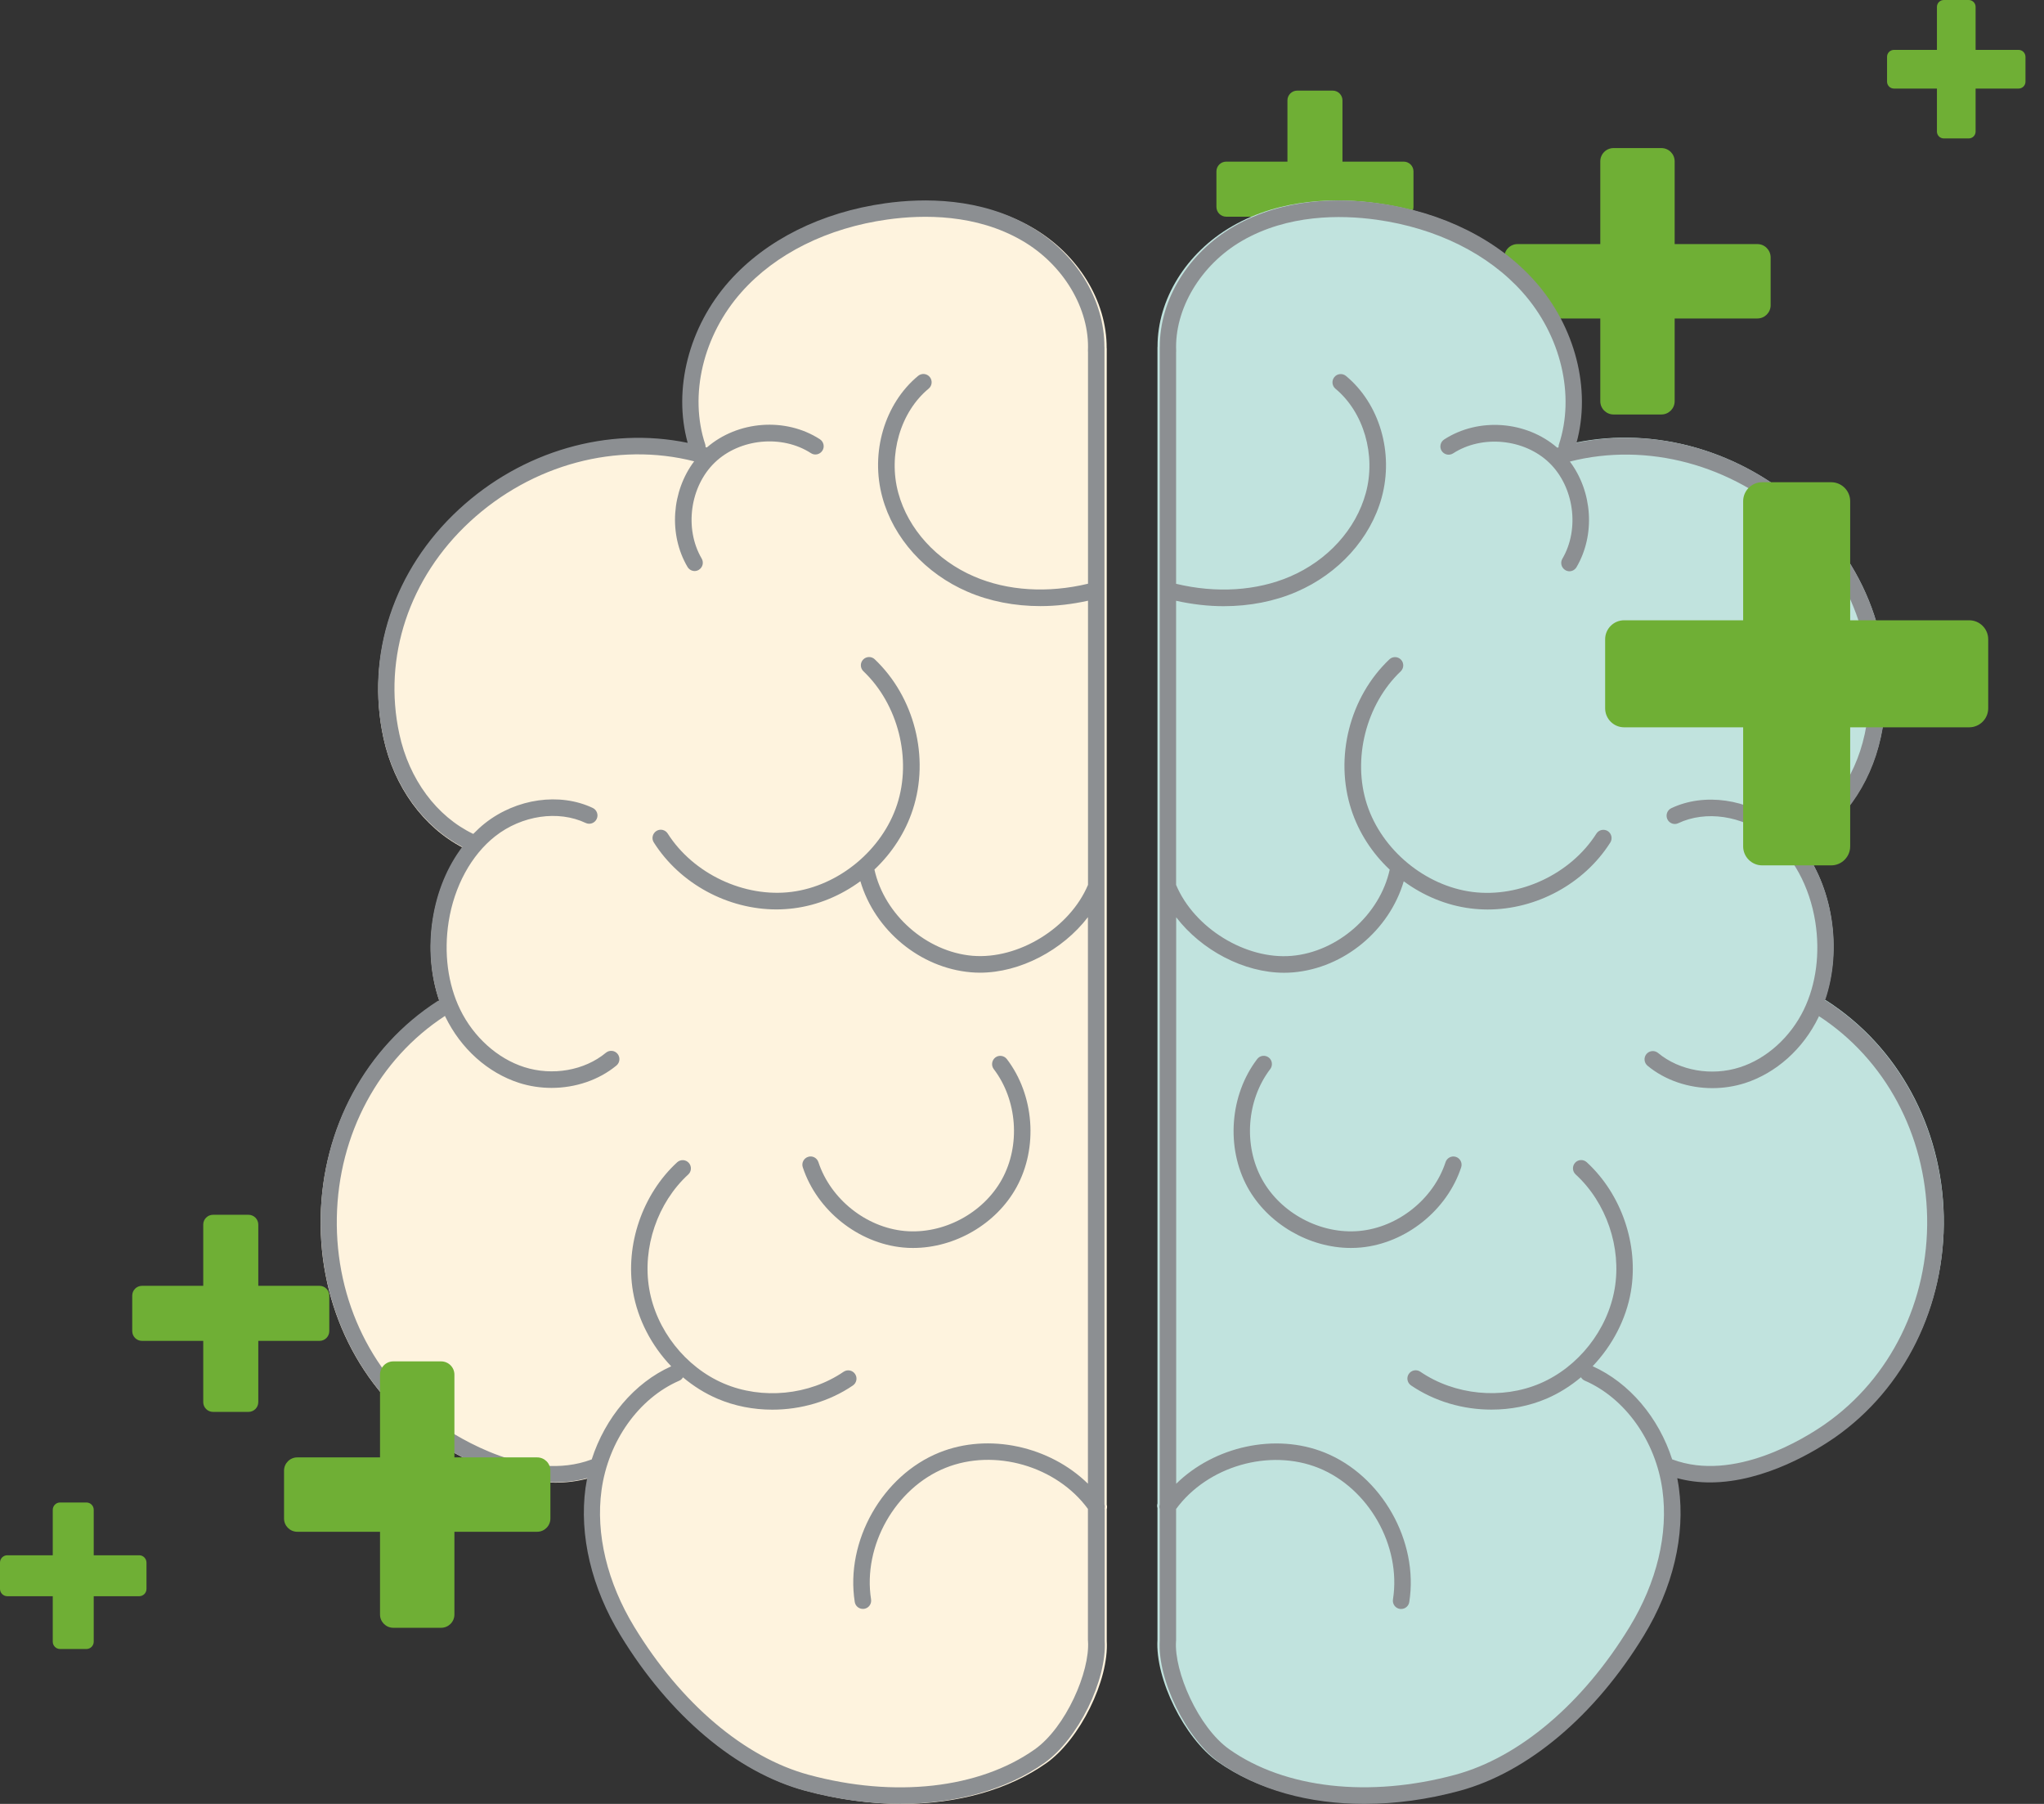 <svg width="102" height="90" viewBox="0 0 102 90" fill="none" xmlns="http://www.w3.org/2000/svg">
<rect x="0" y="0" width="102" height="90" fill="#333333" stroke="none"/>
<path d="M87.699 12.178H83.569V8.048C83.569 7.685 83.272 7.388 82.909 7.388H80.518C80.155 7.388 79.858 7.685 79.858 8.048V12.178H75.728C75.365 12.178 75.068 12.475 75.068 12.838V15.229C75.068 15.592 75.365 15.889 75.728 15.889H79.858V20.019C79.858 20.382 80.155 20.679 80.518 20.679H82.909C83.272 20.679 83.569 20.382 83.569 20.019V15.889H87.699C88.062 15.889 88.359 15.592 88.359 15.229V12.838C88.355 12.475 88.062 12.178 87.699 12.178Z" fill="#6faf35"/>
<path d="M6.947 77.595H4.677V75.325C4.677 75.126 4.513 74.962 4.313 74.962H2.997C2.797 74.962 2.633 75.126 2.633 75.325V77.595H0.363C0.164 77.595 0 77.759 0 77.959V79.275C0 79.474 0.164 79.638 0.363 79.638H2.633V81.908C2.633 82.108 2.797 82.272 2.997 82.272H4.313C4.513 82.272 4.677 82.108 4.677 81.908V79.638H6.947C7.146 79.638 7.31 79.474 7.31 79.275V77.959C7.306 77.759 7.146 77.595 6.947 77.595Z" fill="#6faf35"/>
<path d="M15.944 64.152H12.889V61.097C12.889 60.827 12.67 60.608 12.4 60.608H10.631C10.361 60.608 10.142 60.827 10.142 61.097V64.152H7.087C6.817 64.152 6.599 64.371 6.599 64.64V66.41C6.599 66.68 6.817 66.899 7.087 66.899H10.142V69.954C10.142 70.223 10.361 70.442 10.631 70.442H12.4C12.67 70.442 12.889 70.223 12.889 69.954V66.899H15.944C16.214 66.899 16.432 66.68 16.432 66.41V64.64C16.432 64.371 16.214 64.152 15.944 64.152Z" fill="#6faf35"/>
<path d="M100.732 2.489H98.587V0.344C98.587 0.156 98.435 0 98.243 0H97.001C96.813 0 96.657 0.152 96.657 0.344V2.489H94.512C94.325 2.489 94.168 2.641 94.168 2.833V4.075C94.168 4.262 94.321 4.419 94.512 4.419H96.657V6.564C96.657 6.751 96.809 6.907 97.001 6.907H98.243C98.431 6.907 98.587 6.755 98.587 6.564V4.419H100.732C100.92 4.419 101.076 4.266 101.076 4.075V2.833C101.072 2.641 100.92 2.489 100.732 2.489Z" fill="#6faf35"/>
<path d="M70.047 8.064H66.992V5.009C66.992 4.739 66.773 4.521 66.504 4.521H64.734C64.465 4.521 64.246 4.739 64.246 5.009V8.064H61.191C60.921 8.064 60.702 8.283 60.702 8.552V10.322C60.702 10.592 60.921 10.811 61.191 10.811H64.246V13.866C64.246 14.136 64.465 14.354 64.734 14.354H66.504C66.773 14.354 66.992 14.136 66.992 13.866V10.811H70.047C70.317 10.811 70.536 10.592 70.536 10.322V8.552C70.536 8.283 70.317 8.064 70.047 8.064Z" fill="#6faf35"/>
<path d="M91.147 49.923C91.12 49.903 91.089 49.899 91.057 49.888C91.487 48.642 91.604 47.229 91.382 45.819C91.163 44.441 90.643 43.215 89.897 42.227C91.858 41.208 93.323 39.197 93.85 36.773C94.744 32.658 93.33 28.406 90.069 25.404C86.898 22.483 82.598 21.265 78.619 22.085C79.357 19.422 78.564 16.299 76.537 14.027C74.698 11.965 71.925 10.583 68.73 10.142C66.797 9.872 63.969 9.857 61.478 11.293C59.189 12.613 57.756 14.948 57.764 17.302C57.764 17.31 57.76 17.318 57.76 17.326V44.211V44.211V75.012C57.736 75.086 57.736 75.164 57.76 75.238V81.805C57.76 81.805 57.76 81.805 57.76 81.809C57.643 83.769 59.103 86.721 60.775 87.9C62.688 89.247 65.223 89.942 67.996 89.942C69.538 89.942 71.155 89.727 72.78 89.286C76.186 88.365 79.544 85.546 81.989 81.548C83.446 79.166 84.067 76.55 83.743 74.184C83.719 74.024 83.692 73.864 83.66 73.704C84.203 73.848 84.754 73.915 85.297 73.915C88.066 73.915 90.675 72.279 91.549 71.674C95.045 69.237 97.083 65.126 96.998 60.675C96.904 56.232 94.721 52.215 91.147 49.923Z" fill="#C1E3DE"/>
<path d="M55.229 81.867V75.3C55.248 75.226 55.252 75.148 55.229 75.074V44.273V44.273V17.388C55.229 17.38 55.225 17.372 55.225 17.364C55.233 15.01 53.799 12.675 51.511 11.355C49.015 9.919 46.191 9.934 44.258 10.204C41.064 10.649 38.291 12.027 36.451 14.088C34.425 16.361 33.628 19.48 34.37 22.147C30.386 21.327 26.09 22.545 22.919 25.466C19.658 28.468 18.244 32.72 19.139 36.835C19.666 39.26 21.13 41.27 23.091 42.289C22.341 43.277 21.826 44.503 21.607 45.881C21.384 47.291 21.501 48.704 21.931 49.95C21.9 49.961 21.869 49.965 21.841 49.985C18.268 52.276 16.085 56.294 16.003 60.733C15.917 65.188 17.955 69.299 21.451 71.732C22.322 72.337 24.93 73.973 27.703 73.973C28.246 73.973 28.797 73.91 29.34 73.762C29.308 73.922 29.281 74.078 29.258 74.242C28.93 76.608 29.554 79.224 31.011 81.606C33.456 85.604 36.811 88.423 40.22 89.344C41.845 89.781 43.462 90 45.004 90C47.777 90 50.316 89.305 52.225 87.958C53.885 86.779 55.346 83.831 55.229 81.867V81.867Z" fill="#FEF3DE"/>
<path fill-rule="evenodd" clip-rule="evenodd" d="M55.116 75.059C55.139 75.133 55.135 75.211 55.116 75.286H55.127V81.854V81.858C55.244 83.823 53.792 86.773 52.121 87.953C50.217 89.301 47.686 89.996 44.921 89.996C43.383 89.996 41.77 89.777 40.15 89.34C36.751 88.418 33.406 85.597 30.968 81.596C29.515 79.212 28.896 76.595 29.219 74.227C29.243 74.063 29.27 73.906 29.301 73.746C28.76 73.895 28.211 73.957 27.669 73.957C24.905 73.957 22.303 72.32 21.435 71.715C17.95 69.28 15.917 65.166 16.003 60.708C16.084 56.266 18.261 52.245 21.824 49.952C21.843 49.938 21.863 49.932 21.884 49.926C21.894 49.923 21.904 49.92 21.914 49.917C21.486 48.67 21.369 47.256 21.591 45.845C21.809 44.466 22.323 43.239 23.07 42.251C21.116 41.231 19.655 39.219 19.13 36.792C18.238 32.674 19.648 28.419 22.899 25.415C26.061 22.492 30.345 21.273 34.317 22.094C33.577 19.425 34.371 16.303 36.392 14.029C38.227 11.966 40.992 10.587 44.177 10.142C46.105 9.872 48.92 9.857 51.408 11.294C53.69 12.615 55.12 14.951 55.112 17.308C55.112 17.311 55.113 17.315 55.114 17.319C55.115 17.323 55.116 17.327 55.116 17.331V44.236V75.059ZM40.349 88.546C44.644 89.711 48.862 89.238 51.634 87.281C53.188 86.183 54.395 83.397 54.294 81.881C54.291 81.876 54.292 81.872 54.293 81.869C54.294 81.868 54.294 81.867 54.294 81.865C54.294 81.864 54.294 81.863 54.293 81.862C54.292 81.859 54.29 81.856 54.29 81.854V75.282C52.725 73.148 49.636 72.246 47.183 73.234C44.679 74.243 43.048 77.122 43.468 79.794C43.503 80.021 43.351 80.232 43.126 80.267C43.102 80.271 43.079 80.271 43.059 80.271C42.861 80.271 42.685 80.127 42.654 79.924C42.175 76.888 44.033 73.613 46.876 72.469C49.352 71.472 52.39 72.164 54.29 74.024V45.759C53.028 47.404 50.91 48.529 48.901 48.529C48.753 48.529 48.605 48.522 48.457 48.51C45.91 48.295 43.655 46.412 42.935 43.966C41.961 44.681 40.816 45.166 39.605 45.318C39.321 45.353 39.033 45.373 38.748 45.373C36.322 45.373 33.939 44.099 32.627 42.032C32.502 41.84 32.561 41.587 32.751 41.462C32.942 41.337 33.199 41.395 33.32 41.587C34.601 43.599 37.144 44.798 39.504 44.497C41.864 44.197 44.029 42.403 44.769 40.133C45.509 37.863 44.816 35.132 43.087 33.491C42.923 33.335 42.915 33.073 43.071 32.909C43.227 32.745 43.488 32.737 43.651 32.893C45.633 34.776 46.401 37.789 45.551 40.391C45.178 41.54 44.504 42.563 43.636 43.384C44.134 45.642 46.233 47.49 48.531 47.686C50.824 47.877 53.391 46.295 54.294 44.146V29.971C53.499 30.146 52.701 30.24 51.922 30.24C50.637 30.24 49.395 30.002 48.289 29.525C46.178 28.619 44.59 26.857 44.033 24.813C43.421 22.578 44.142 20.14 45.816 18.753C45.992 18.609 46.252 18.632 46.397 18.808C46.541 18.984 46.517 19.245 46.342 19.39C44.932 20.554 44.309 22.695 44.827 24.594C45.318 26.395 46.731 27.954 48.612 28.763C50.279 29.482 52.292 29.603 54.294 29.123V17.55C54.294 17.544 54.293 17.538 54.292 17.532C54.291 17.526 54.29 17.52 54.29 17.515C54.387 15.412 53.067 13.197 50.999 12.002C48.714 10.677 46.089 10.7 44.29 10.951C41.295 11.369 38.709 12.654 37.004 14.572C35.088 16.725 34.375 19.71 35.193 22.172C35.209 22.219 35.209 22.266 35.209 22.309V22.309C35.232 22.313 35.252 22.317 35.275 22.324C36.813 20.992 39.196 20.804 40.914 21.914C41.104 22.039 41.163 22.293 41.038 22.485C40.914 22.676 40.66 22.735 40.47 22.61C39.021 21.672 36.914 21.879 35.672 23.074C34.43 24.27 34.142 26.376 35.014 27.865C35.131 28.064 35.065 28.314 34.87 28.431C34.807 28.47 34.733 28.49 34.663 28.49C34.523 28.49 34.387 28.416 34.309 28.287C33.351 26.657 33.519 24.508 34.64 23.016C30.793 22.035 26.552 23.16 23.452 26.024C20.415 28.83 19.099 32.791 19.928 36.62C20.415 38.883 21.789 40.731 23.616 41.606C23.803 41.415 23.997 41.235 24.204 41.071C25.773 39.836 27.93 39.531 29.578 40.309C29.784 40.407 29.874 40.653 29.776 40.86C29.679 41.067 29.434 41.157 29.227 41.059C27.853 40.41 26.038 40.68 24.71 41.723C23.515 42.665 22.669 44.216 22.389 45.982C22.144 47.541 22.346 49.1 22.965 50.37C23.631 51.737 24.823 52.812 26.155 53.238C27.564 53.691 29.169 53.41 30.236 52.523C30.411 52.378 30.672 52.401 30.816 52.577C30.96 52.753 30.937 53.015 30.762 53.16C29.885 53.886 28.713 54.277 27.525 54.277C26.976 54.277 26.427 54.195 25.902 54.027C24.34 53.523 23 52.323 22.226 50.733C22.222 50.725 22.219 50.718 22.216 50.71C22.213 50.702 22.21 50.694 22.206 50.686C18.904 52.835 16.887 56.586 16.809 60.731C16.727 64.912 18.627 68.769 21.887 71.046C22.899 71.75 26.431 73.965 29.508 72.82C29.509 72.818 29.512 72.818 29.516 72.818C29.519 72.818 29.523 72.818 29.527 72.816C30.197 70.73 31.657 68.991 33.495 68.167C32.514 67.143 31.825 65.83 31.587 64.439C31.19 62.111 32.058 59.583 33.791 57.989C33.959 57.836 34.219 57.848 34.371 58.016C34.523 58.184 34.512 58.446 34.344 58.598C32.81 60.005 32.047 62.244 32.397 64.299C32.744 66.354 34.208 68.21 36.12 69.026C38.032 69.843 40.38 69.612 42.097 68.44C42.288 68.311 42.541 68.362 42.67 68.55C42.798 68.741 42.748 68.995 42.561 69.124C41.393 69.921 39.963 70.331 38.542 70.331C37.6 70.331 36.661 70.152 35.801 69.784C35.181 69.519 34.601 69.155 34.083 68.718C34.04 68.788 33.986 68.847 33.904 68.882C31.879 69.757 30.353 71.898 30.018 74.344C29.718 76.524 30.302 78.951 31.653 81.17C33.982 84.991 37.152 87.679 40.349 88.546Z" fill="#8C8F92"/>
<path d="M45.567 62.263C47.647 62.263 49.715 61.072 50.723 59.239C51.813 57.262 51.615 54.633 50.244 52.839C50.104 52.66 49.847 52.624 49.668 52.761C49.489 52.902 49.454 53.16 49.59 53.339C50.766 54.879 50.933 57.141 49.999 58.837C49.064 60.536 47.066 61.595 45.139 61.416C43.215 61.236 41.447 59.821 40.84 57.981C40.77 57.766 40.536 57.645 40.322 57.719C40.108 57.79 39.987 58.024 40.061 58.239C40.766 60.384 42.822 62.029 45.065 62.24C45.232 62.259 45.4 62.263 45.567 62.263Z" fill="#8C8F92"/>
<path fill-rule="evenodd" clip-rule="evenodd" d="M91.104 49.926C91.125 49.932 91.145 49.938 91.164 49.952C94.723 52.245 96.9 56.266 96.997 60.712C97.083 65.166 95.05 69.28 91.565 71.718C90.692 72.324 88.091 73.961 85.33 73.961C84.789 73.961 84.24 73.895 83.699 73.75C83.73 73.91 83.757 74.07 83.78 74.231C84.104 76.599 83.484 79.216 82.032 81.6C79.594 85.601 76.245 88.421 72.85 89.344C71.23 89.785 69.617 90 68.079 90C65.314 90 62.787 89.305 60.879 87.957C59.212 86.777 57.756 83.823 57.873 81.861V81.858V75.286C57.849 75.211 57.849 75.133 57.873 75.059V44.236V17.331C57.873 17.327 57.873 17.323 57.874 17.319C57.875 17.315 57.876 17.311 57.876 17.308C57.869 14.951 59.298 12.615 61.58 11.294C64.064 9.857 66.884 9.872 68.811 10.142C71.997 10.583 74.761 11.966 76.596 14.029C78.617 16.303 79.407 19.429 78.671 22.094C82.639 21.273 86.927 22.492 90.089 25.415C93.341 28.419 94.75 32.674 93.859 36.792C93.333 39.219 91.873 41.231 89.918 42.251C90.661 43.239 91.179 44.466 91.397 45.845C91.619 47.256 91.502 48.67 91.074 49.917C91.084 49.92 91.094 49.923 91.104 49.926ZM83.465 72.816C86.541 73.965 90.077 71.75 91.086 71.043C94.345 68.765 96.242 64.908 96.168 60.743C96.09 56.598 94.073 52.847 90.77 50.698C90.763 50.714 90.759 50.729 90.751 50.745C89.98 52.335 88.636 53.535 87.075 54.039C86.545 54.207 85.996 54.289 85.451 54.289C84.263 54.289 83.091 53.898 82.215 53.171C82.04 53.023 82.016 52.765 82.16 52.589C82.308 52.413 82.565 52.39 82.741 52.534C83.808 53.421 85.412 53.703 86.822 53.249C88.154 52.824 89.345 51.749 90.011 50.382C90.63 49.112 90.833 47.553 90.587 45.994C90.307 44.224 89.462 42.673 88.266 41.735C86.935 40.692 85.12 40.422 83.749 41.071C83.547 41.169 83.301 41.079 83.204 40.871C83.111 40.664 83.196 40.418 83.403 40.321C85.05 39.543 87.207 39.852 88.777 41.083C88.983 41.247 89.178 41.426 89.365 41.618C91.187 40.743 92.562 38.895 93.052 36.632C93.882 32.799 92.562 28.841 89.528 26.036C86.428 23.172 82.188 22.047 78.34 23.028C79.462 24.52 79.625 26.669 78.671 28.298C78.593 28.427 78.457 28.502 78.317 28.502C78.247 28.502 78.177 28.482 78.111 28.443C77.916 28.326 77.85 28.072 77.966 27.876C78.839 26.388 78.55 24.282 77.308 23.086C76.066 21.891 73.959 21.683 72.511 22.621C72.32 22.742 72.067 22.688 71.942 22.496C71.821 22.305 71.876 22.051 72.067 21.926C73.788 20.812 76.167 21 77.709 22.336C77.733 22.332 77.752 22.328 77.776 22.32C77.776 22.273 77.776 22.227 77.791 22.184C78.609 19.722 77.896 16.737 75.98 14.584C74.271 12.666 71.685 11.38 68.694 10.962C66.895 10.712 64.271 10.693 61.985 12.013C59.917 13.209 58.597 15.424 58.694 17.526C58.694 17.532 58.693 17.538 58.692 17.544C58.691 17.55 58.69 17.556 58.69 17.561V29.127C60.692 29.607 62.705 29.482 64.372 28.767C66.253 27.962 67.666 26.403 68.157 24.598C68.675 22.703 68.052 20.562 66.642 19.394C66.467 19.249 66.444 18.988 66.588 18.812C66.732 18.636 66.993 18.613 67.168 18.757C68.842 20.144 69.559 22.582 68.951 24.817C68.394 26.86 66.802 28.623 64.695 29.529C63.589 30.006 62.351 30.244 61.062 30.244C60.283 30.244 59.485 30.15 58.69 29.974V44.15C59.594 46.302 62.16 47.885 64.454 47.69C66.751 47.494 68.854 45.646 69.349 43.388C68.48 42.571 67.806 41.544 67.433 40.395C66.584 37.789 67.351 34.776 69.333 32.897C69.497 32.741 69.757 32.748 69.913 32.913C70.069 33.077 70.061 33.339 69.898 33.495C68.169 35.136 67.475 37.867 68.215 40.137C68.955 42.407 71.121 44.2 73.48 44.501C75.844 44.802 78.387 43.603 79.664 41.59C79.785 41.399 80.042 41.344 80.233 41.465C80.424 41.59 80.478 41.844 80.357 42.036C79.045 44.103 76.662 45.377 74.236 45.377C73.951 45.377 73.663 45.357 73.379 45.322C72.168 45.169 71.023 44.685 70.05 43.97C69.329 46.416 67.074 48.299 64.528 48.514C64.38 48.526 64.232 48.533 64.084 48.533C62.07 48.533 59.956 47.408 58.694 45.763V74.028C60.591 72.168 63.632 71.476 66.105 72.472C68.948 73.617 70.805 76.891 70.326 79.927C70.295 80.13 70.12 80.275 69.921 80.275C69.898 80.275 69.878 80.275 69.855 80.271C69.629 80.236 69.477 80.025 69.512 79.798C69.933 77.126 68.301 74.246 65.797 73.238C63.344 72.254 60.256 73.152 58.69 75.286V81.858C58.69 81.859 58.689 81.861 58.688 81.863C58.687 81.865 58.686 81.867 58.686 81.869C58.684 81.875 58.685 81.878 58.686 81.881C58.686 81.882 58.686 81.884 58.686 81.885C58.585 83.393 59.792 86.179 61.346 87.277C64.119 89.234 68.336 89.707 72.631 88.543C75.825 87.675 78.995 84.987 81.323 81.166C82.678 78.943 83.259 76.52 82.959 74.34C82.624 71.894 81.097 69.749 79.072 68.878C78.995 68.843 78.936 68.784 78.893 68.714C78.375 69.151 77.795 69.515 77.176 69.781C76.315 70.148 75.377 70.328 74.434 70.328C73.009 70.331 71.584 69.917 70.412 69.12C70.225 68.991 70.174 68.733 70.303 68.546C70.431 68.358 70.688 68.308 70.875 68.436C72.593 69.609 74.941 69.839 76.853 69.022C78.765 68.206 80.225 66.35 80.576 64.295C80.926 62.24 80.163 60.001 78.628 58.594C78.461 58.442 78.449 58.18 78.601 58.012C78.753 57.844 79.014 57.832 79.181 57.985C80.918 59.579 81.783 62.111 81.385 64.436C81.148 65.826 80.455 67.135 79.477 68.163C81.315 68.991 82.776 70.73 83.445 72.812C83.449 72.816 83.457 72.812 83.465 72.816Z" fill="#8C8F92"/>
<path d="M72.655 57.719C72.441 57.649 72.207 57.766 72.137 57.981C71.533 59.825 69.765 61.235 67.838 61.415C65.914 61.595 63.912 60.536 62.978 58.837C62.043 57.137 62.211 54.879 63.387 53.339C63.523 53.159 63.492 52.898 63.313 52.761C63.133 52.624 62.873 52.655 62.736 52.839C61.366 54.632 61.171 57.262 62.257 59.239C63.266 61.067 65.334 62.263 67.413 62.263C67.581 62.263 67.748 62.255 67.912 62.24C70.155 62.029 72.211 60.384 72.916 58.239C72.986 58.024 72.869 57.793 72.655 57.719Z" fill="#8C8F92"/>
<path d="M98.267 30.947H92.328V25.008C92.328 24.484 91.902 24.059 91.379 24.059H87.937C87.413 24.059 86.987 24.484 86.987 25.008V30.947H81.049C80.525 30.947 80.1 31.372 80.1 31.896V35.338C80.1 35.861 80.525 36.287 81.049 36.287H86.987V42.226C86.987 42.749 87.413 43.175 87.937 43.175H91.379C91.902 43.175 92.328 42.749 92.328 42.226V36.287H98.267C98.79 36.287 99.216 35.861 99.216 35.338V31.896C99.216 31.372 98.79 30.947 98.267 30.947Z" fill="#6faf35"/>
<path d="M26.805 72.712H22.676V68.582C22.676 68.219 22.379 67.922 22.015 67.922H19.625C19.261 67.922 18.964 68.219 18.964 68.582V72.712H14.835C14.471 72.712 14.174 73.009 14.174 73.372V75.763C14.174 76.126 14.471 76.423 14.835 76.423H18.964V80.553C18.964 80.916 19.261 81.213 19.625 81.213H22.015C22.379 81.213 22.676 80.916 22.676 80.553V76.423H26.805C27.169 76.423 27.466 76.126 27.466 75.763V73.372C27.466 73.005 27.169 72.712 26.805 72.712Z" fill="#6faf35"/>
</svg>
